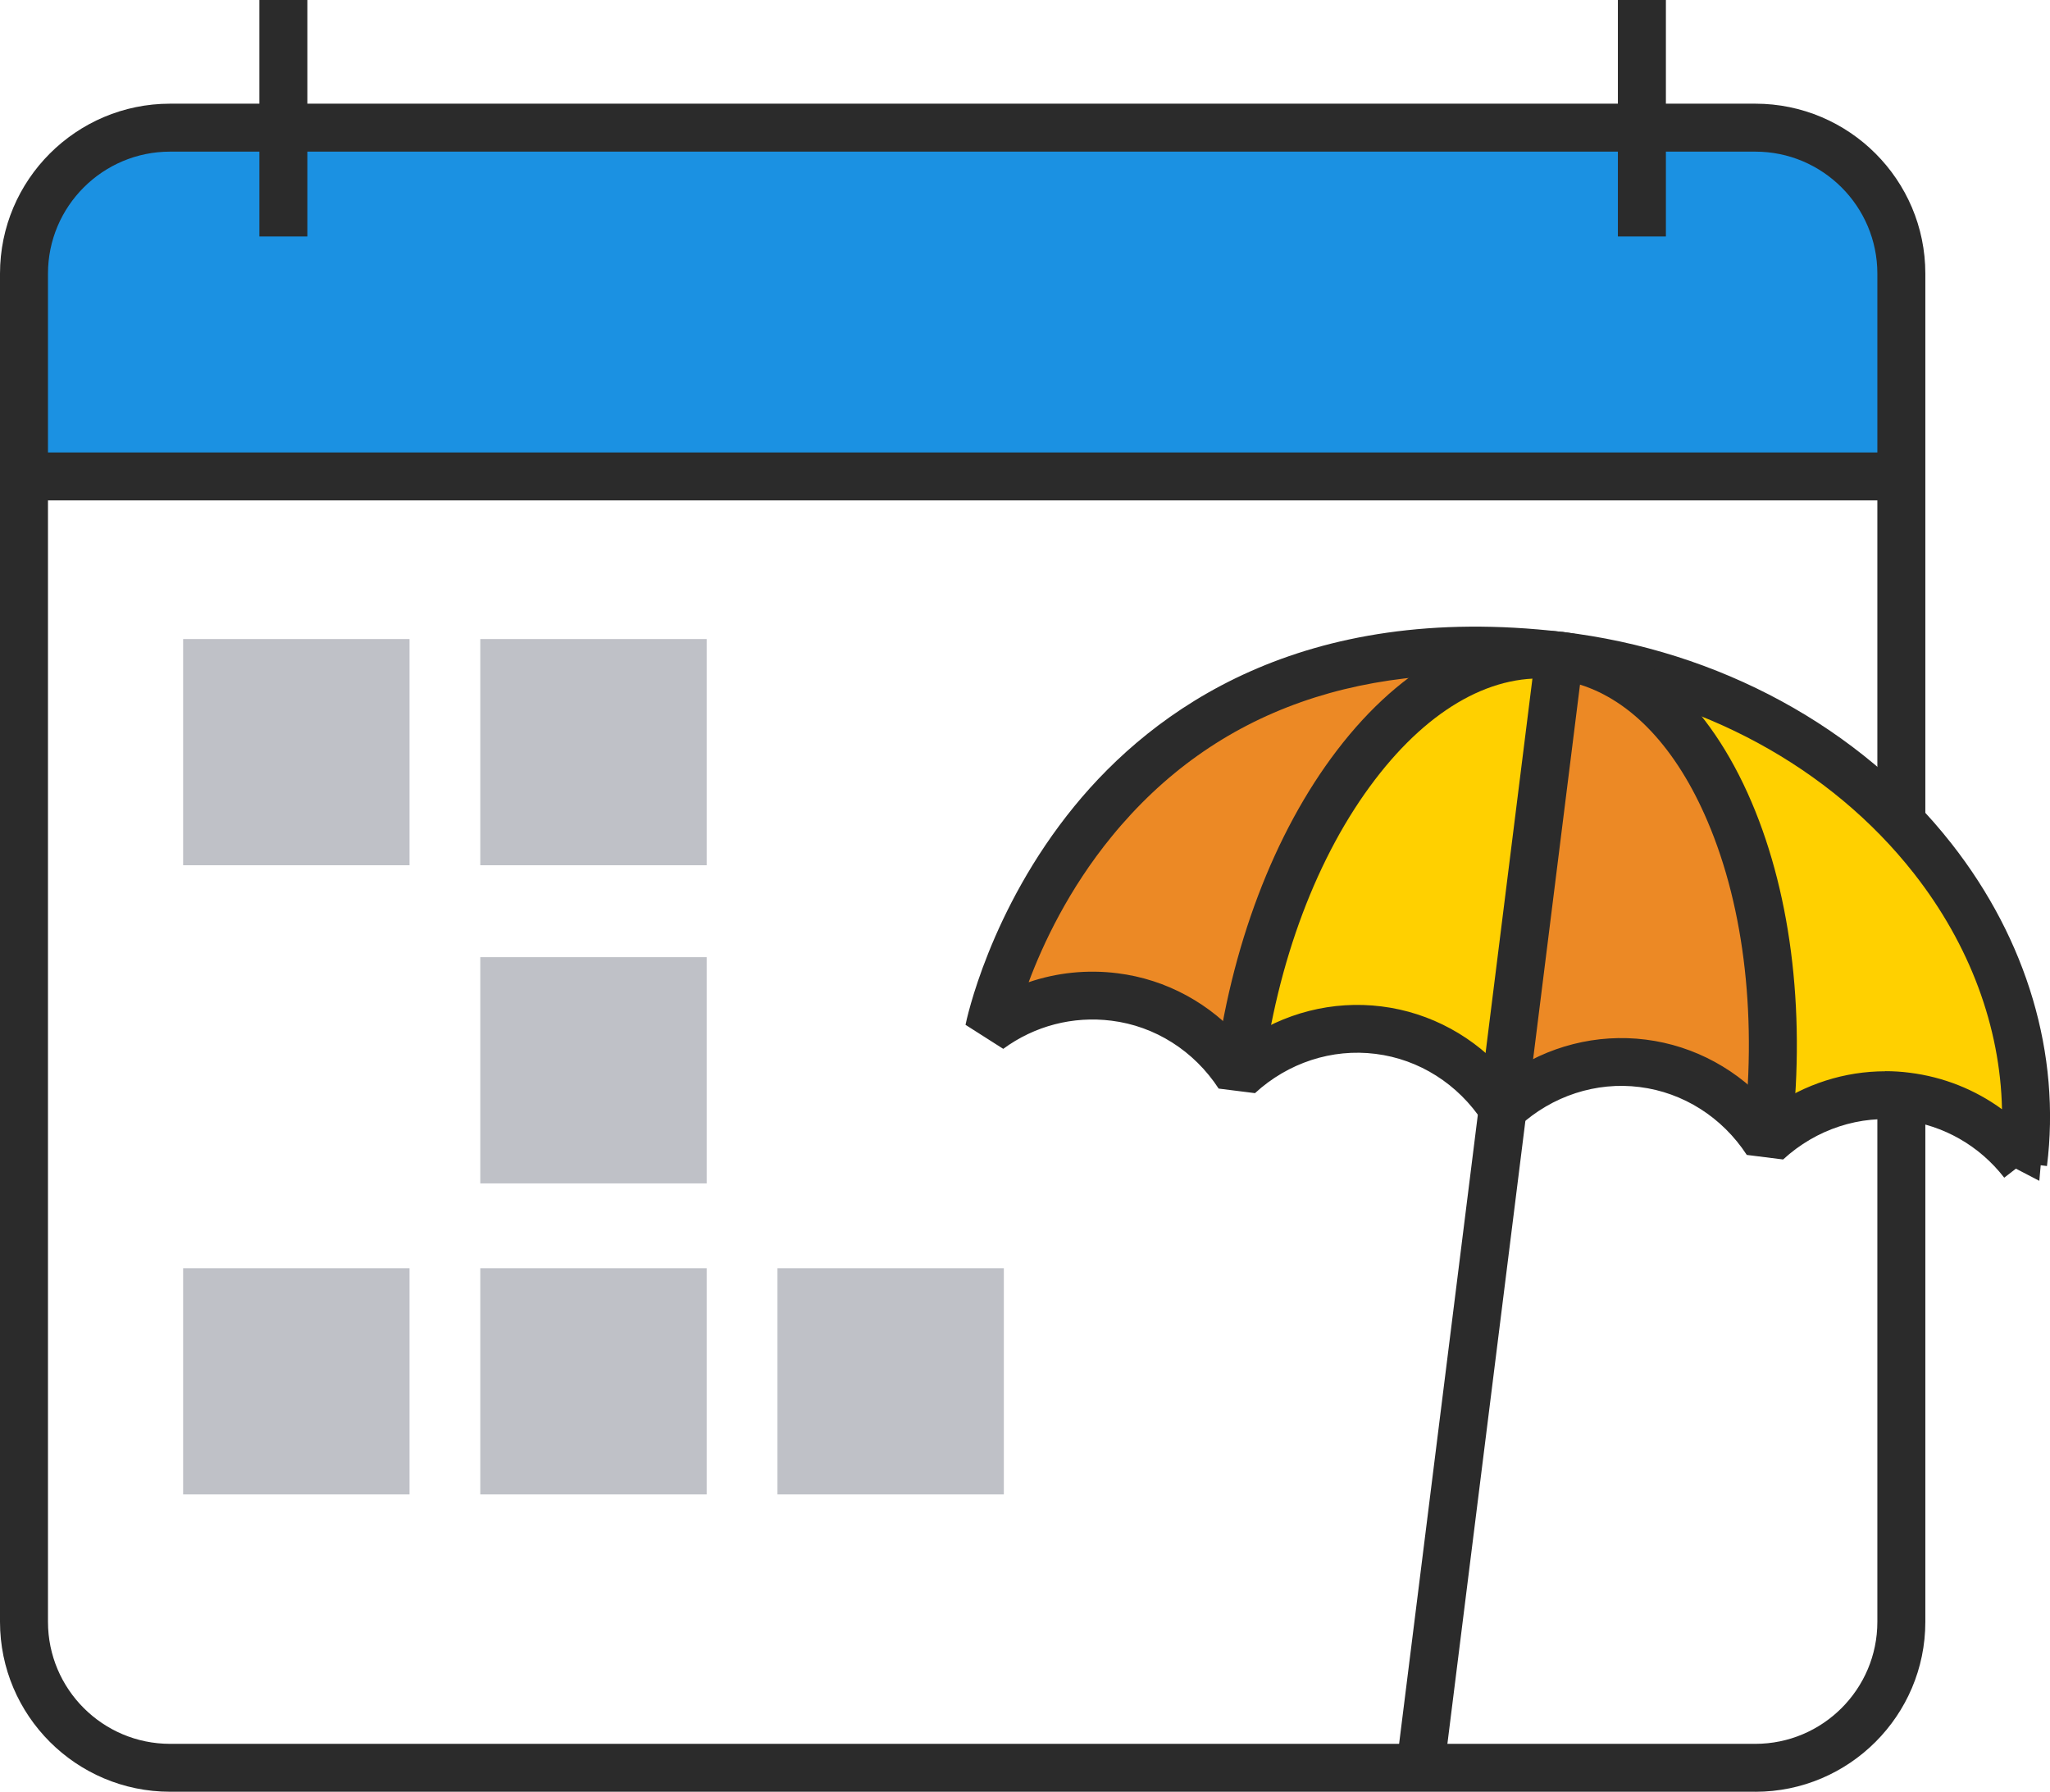 <?xml version="1.0" encoding="UTF-8"?>
<svg xmlns="http://www.w3.org/2000/svg" width="111" height="97" viewBox="0 0 111 97" fill="none">
  <g clip-path="url(#clip0_1301_5652)">
    <path d="M9.243 6.402H93.663C98.508 6.402 102.442 10.332 102.442 15.172V25.794H0.465V15.172C0.465 10.332 4.399 6.402 9.243 6.402Z" fill="#1B91E2"></path>
    <path d="M95.044 97H9.209C4.133 97 0 92.874 0 87.8V14.812C0 9.739 4.13 5.613 9.209 5.613H95.044C100.12 5.613 104.25 9.739 104.25 14.812V87.803C104.25 92.874 100.12 97.002 95.044 97.002V97ZM9.209 8.209C5.565 8.209 2.598 11.169 2.598 14.812V87.803C2.598 91.443 5.562 94.407 9.209 94.407H95.044C98.688 94.407 101.652 91.446 101.652 87.803V14.812C101.652 11.172 98.688 8.209 95.044 8.209H9.209Z" fill="#2B2B2B"></path>
    <path d="M103.737 24.495H0V27.09H103.737V24.495Z" fill="#2B2B2B"></path>
    <path d="M84.111 35.361C84.111 35.361 60.231 32.682 53.973 55.134C53.973 55.134 59.336 50.796 66.871 57.174C66.871 57.174 69.042 37.528 84.111 35.358V35.361Z" fill="#EC8925"></path>
    <path d="M89.731 37.404C89.731 37.404 107.736 39.318 109.908 61.515C109.908 61.515 103.394 56.667 96.37 61.005C96.37 61.005 98.157 46.461 89.731 37.404Z" fill="#FFD000"></path>
    <path d="M83.983 34.725C83.983 34.725 97.01 35.619 95.731 61.005C95.731 61.005 88.328 54.415 81.371 60.025C81.371 60.025 83.728 46.08 83.983 34.725Z" fill="#EC8925"></path>
    <path d="M85.371 35.294C85.371 35.294 72.715 32.092 66.016 56.613C66.016 56.613 75.103 52.654 79.967 60.149C79.967 60.149 82.076 46.163 85.371 35.294Z" fill="#FFD000"></path>
    <path d="M16.643 0H14.045V12.802H16.643V0Z" fill="#2B2B2B"></path>
    <path d="M90.202 0H87.603V12.802H90.202V0Z" fill="#2B2B2B"></path>
    <path d="M110.419 63.926L109.154 63.268L108.522 63.757C107.179 62.025 105.241 60.919 103.073 60.645C100.719 60.35 98.341 61.123 96.549 62.771L94.582 62.524C93.249 60.482 91.134 59.142 88.78 58.849C86.427 58.551 84.046 59.327 82.251 60.975L80.284 60.728C78.951 58.686 76.836 57.346 74.483 57.054C72.129 56.756 69.748 57.531 67.953 59.18L65.986 58.933C64.653 56.89 62.538 55.55 60.185 55.258C58.099 54.995 56.017 55.537 54.322 56.782L52.279 55.481C52.33 55.231 53.575 49.274 58.175 43.645C62.442 38.427 70.487 32.553 84.591 34.21C93.05 35.2 100.735 39.382 105.674 45.68C109.758 50.888 111.591 57.083 110.836 63.126L110.497 63.083L110.422 63.923L110.419 63.926ZM102.081 57.99C102.519 57.99 102.957 58.017 103.398 58.074C105.236 58.304 106.945 58.989 108.401 60.052C108.307 55.596 106.66 51.145 103.632 47.285C99.115 41.527 92.064 37.702 84.29 36.789C73.902 35.571 65.795 38.429 60.19 45.291C57.868 48.131 56.477 51.089 55.697 53.175C57.226 52.654 58.865 52.482 60.51 52.689C63.157 53.019 65.57 54.342 67.308 56.38C69.498 54.836 72.161 54.152 74.808 54.485C77.452 54.815 79.867 56.138 81.606 58.176C83.796 56.632 86.462 55.948 89.106 56.281C91.75 56.611 94.163 57.934 95.904 59.971C97.728 58.686 99.883 57.996 102.084 57.996L102.081 57.99Z" fill="#2B2B2B"></path>
    <path d="M68.361 58.388L65.781 58.066C66.63 51.285 68.979 45.089 72.394 40.62C75.965 35.946 80.297 33.673 84.599 34.212L84.274 36.787C80.931 36.365 77.446 38.287 74.46 42.196C71.319 46.305 69.153 52.058 68.358 58.391L68.361 58.388Z" fill="#2B2B2B"></path>
    <path d="M78.205 95.779L75.625 95.457L83.151 35.334L84.603 34.207C88.902 34.747 92.54 38.024 94.846 43.436C97.054 48.614 97.801 55.199 96.952 61.98L94.373 61.657C95.165 55.325 94.486 49.215 92.454 44.456C90.775 40.515 88.356 37.941 85.551 37.063L78.199 95.781L78.205 95.779Z" fill="#2B2B2B"></path>
    <path d="M22.174 34.596H9.916V46.842H22.174V34.596Z" fill="#BFC1C7"></path>
    <path d="M38.264 34.596H26.006V46.842H38.264V34.596Z" fill="#BFC1C7"></path>
    <path d="M38.264 51.819H26.006V64.066H38.264V51.819Z" fill="#BFC1C7"></path>
    <path d="M22.174 68.658H9.916V80.904H22.174V68.658Z" fill="#BFC1C7"></path>
    <path d="M38.264 68.658H26.006V80.904H38.264V68.658Z" fill="#BFC1C7"></path>
    <path d="M54.354 68.658H42.096V80.904H54.354V68.658Z" fill="#BFC1C7"></path>
  </g>
  <defs>
    <clipPath id="clip0_1301_5652">
      <rect width="111" height="97" fill="white"></rect>
    </clipPath>
  </defs>
</svg>
